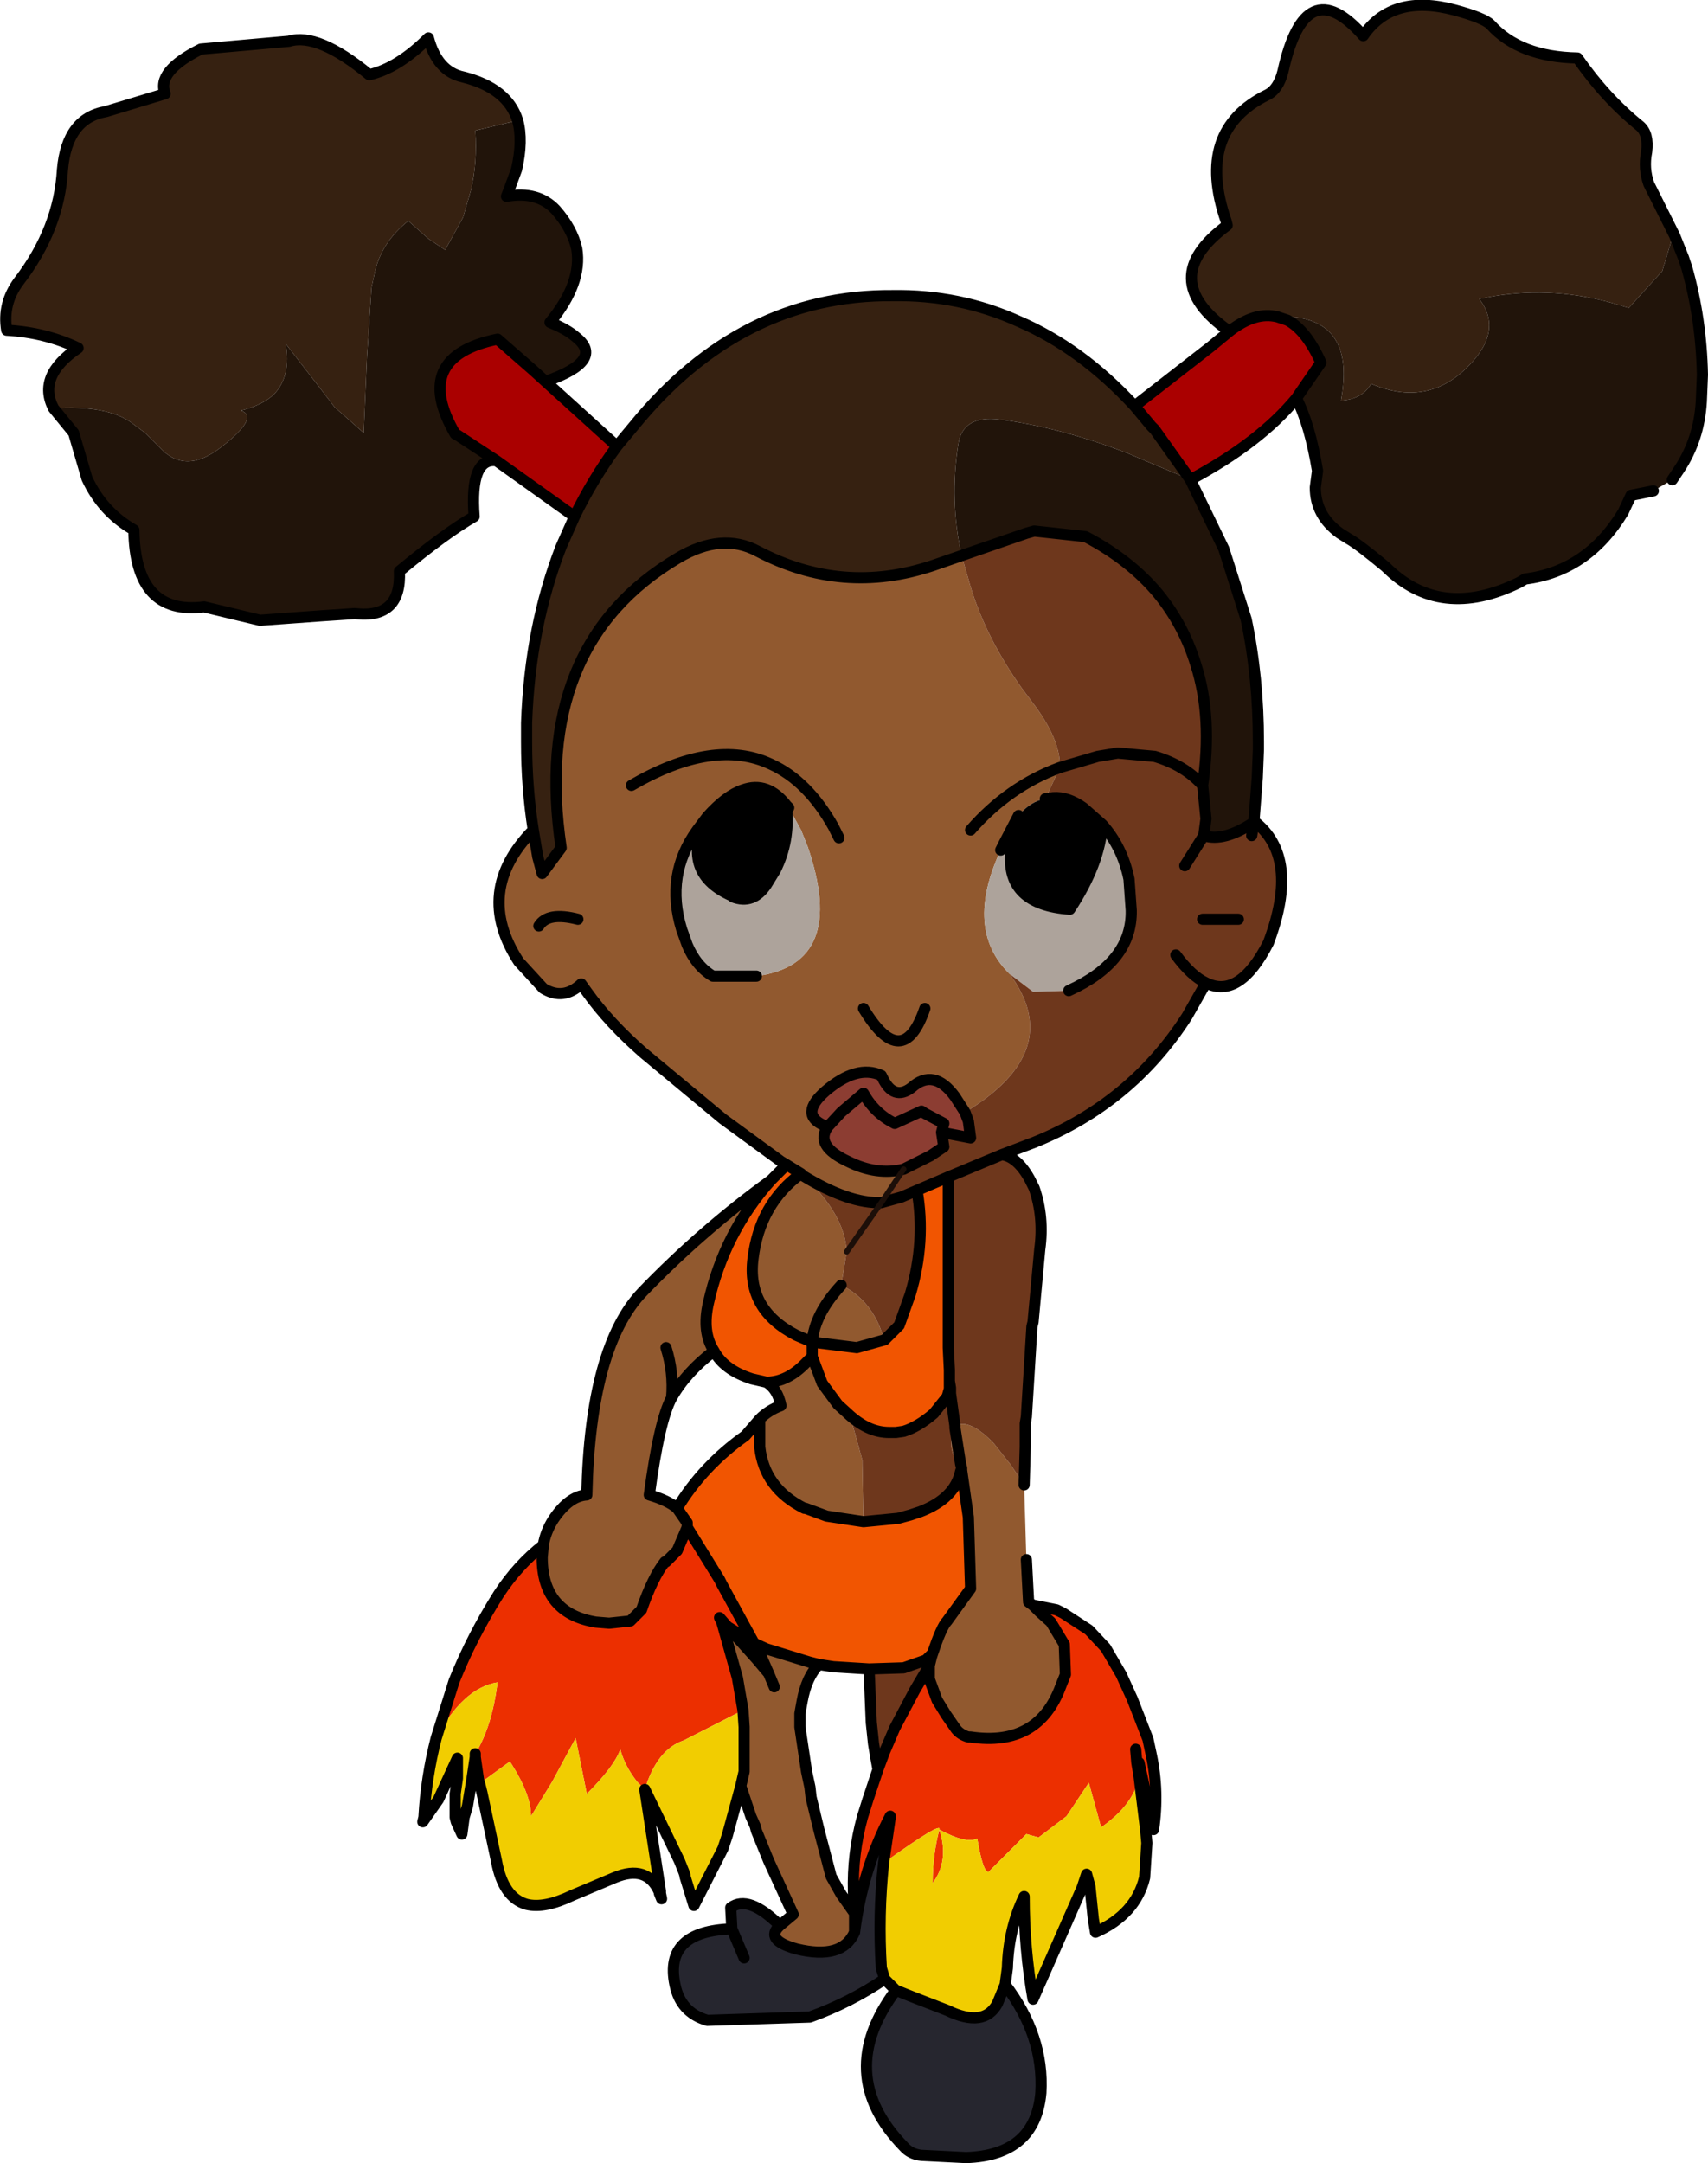<?xml version="1.0" encoding="UTF-8" standalone="no"?>
<svg xmlns:xlink="http://www.w3.org/1999/xlink" height="96.95px" width="76.55px" xmlns="http://www.w3.org/2000/svg">
  <g transform="matrix(1.0, 0.0, 0.0, 1.0, 20.3, 8.4)">
    <path d="M-17.9 9.9 Q-18.65 8.45 -16.8 7.2 -18.25 6.5 -20.0 6.4 -20.2 5.2 -19.45 4.2 -17.65 1.85 -17.5 -0.8 -17.3 -3.1 -15.55 -3.4 L-12.9 -4.2 Q-13.3 -5.2 -11.3 -6.2 L-7.35 -6.55 Q-6.05 -6.95 -3.75 -5.05 -2.45 -5.35 -1.1 -6.7 -0.7 -5.2 0.45 -4.95 2.45 -4.45 2.9 -3.0 L1.0 -2.55 Q1.1 -1.1 0.8 0.15 L0.45 1.35 -0.35 2.8 -1.1 2.3 -2.0 1.5 Q-3.2 2.45 -3.5 3.8 L-3.65 4.5 -3.85 7.55 -4.0 11.0 -5.3 9.85 -6.3 8.55 -7.5 7.0 Q-7.25 8.45 -8.0 9.25 -8.5 9.75 -9.5 10.0 -8.65 10.3 -10.4 11.65 -12.0 12.9 -13.15 11.65 L-13.25 11.55 -13.8 11.0 -14.4 10.55 Q-15.5 9.75 -17.9 9.9 M7.35 11.6 L8.1 10.7 Q12.9 4.8 19.7 4.85 22.7 4.8 25.35 6.0 28.15 7.2 30.55 9.8 L31.3 10.7 31.45 10.85 33.05 13.1 30.2 11.9 Q27.2 10.75 24.5 10.4 22.85 10.2 22.65 11.5 22.25 14.05 22.8 16.5 L21.5 16.95 Q17.45 18.3 13.65 16.3 12.05 15.45 10.1 16.6 3.5 20.5 4.85 29.6 L4.0 30.75 3.8 30.0 3.6 28.8 Q3.3 26.9 3.3 24.85 L3.3 24.0 Q3.45 19.7 4.85 16.1 L5.45 14.75 Q6.25 13.1 7.35 11.6 M34.8 6.45 Q31.45 4.1 34.7 1.7 L34.65 1.5 Q33.25 -2.55 36.5 -4.15 37.0 -4.4 37.2 -5.2 38.2 -9.75 40.8 -6.8 42.1 -8.7 44.9 -7.95 46.2 -7.6 46.5 -7.3 47.8 -5.85 50.4 -5.8 51.65 -4.0 53.2 -2.75 53.6 -2.4 53.5 -1.6 53.35 -0.85 53.6 -0.15 L54.55 1.75 54.65 2.25 54.2 3.75 52.7 5.4 51.85 5.15 51.45 5.05 Q48.7 4.4 46.0 5.0 47.0 6.3 45.75 7.75 43.85 9.95 41.15 8.8 40.75 9.5 39.8 9.55 40.45 6.05 37.6 5.8 L36.95 5.8 Q35.95 5.55 34.8 6.45" fill="#362111" fill-rule="evenodd" stroke="none"/>
    <path d="M25.6 58.15 L25.7 61.5 25.8 63.4 26.0 63.55 26.3 63.85 26.8 64.3 27.4 65.3 27.45 66.65 27.25 67.15 Q26.25 69.9 23.2 69.45 L23.1 69.45 Q22.75 69.35 22.55 69.1 L22.1 68.45 21.7 67.8 21.35 66.85 21.35 66.25 21.45 65.85 21.5 65.7 21.45 65.85 21.35 66.25 21.2 66.0 21.5 65.7 Q21.9 64.5 22.15 64.25 L23.2 62.8 23.1 59.6 22.8 57.5 22.8 57.4 Q22.05 56.5 22.5 55.6 L22.5 55.5 Q23.15 55.15 24.25 56.3 L25.0 57.25 25.6 58.15 M14.65 77.9 L15.25 77.4 14.15 75.0 13.6 73.65 13.55 73.45 13.35 73.0 12.9 71.65 13.05 71.0 13.05 69.0 13.0 68.25 12.75 66.8 12.05 64.3 12.3 64.5 13.6 65.95 14.15 66.6 13.8 65.8 13.5 65.25 14.05 65.5 16.0 66.1 16.4 66.2 Q15.85 66.75 15.65 67.85 L15.55 68.4 15.55 69.0 15.85 71.0 16.0 71.7 16.05 72.15 16.4 73.6 16.95 75.7 17.4 76.5 18.0 77.35 18.0 78.2 Q17.45 79.45 15.4 78.95 13.95 78.55 14.65 77.9 M4.05 60.85 Q4.15 60.25 4.5 59.7 5.2 58.65 6.0 58.6 6.15 51.95 8.5 49.5 11.15 46.75 14.25 44.5 12.15 46.85 11.45 50.0 11.15 51.3 11.7 52.15 10.45 53.1 9.8 54.25 9.25 55.25 8.8 58.6 9.65 58.85 10.05 59.2 L10.5 59.85 10.5 60.05 10.05 61.1 9.55 61.6 9.5 61.6 Q8.95 62.3 8.45 63.75 L7.95 64.25 7.0 64.35 6.4 64.3 Q4.0 63.9 4.0 61.4 L4.05 60.85 M14.95 43.8 L14.7 43.65 12.1 41.75 8.55 38.8 Q7.0 37.45 6.0 36.05 L5.75 35.7 Q4.95 36.45 4.05 35.9 L2.95 34.7 Q0.9 31.55 3.6 28.8 L3.8 30.0 4.0 30.75 4.85 29.6 Q3.5 20.5 10.1 16.6 12.05 15.45 13.65 16.3 17.45 18.3 21.5 16.95 L22.8 16.5 23.2 17.9 Q23.9 20.2 25.5 22.45 L25.95 23.05 Q27.25 24.75 27.2 26.0 L26.55 27.4 Q25.9 27.5 25.35 28.15 L24.7 29.4 24.55 29.7 24.7 29.4 25.35 28.15 25.1 29.0 25.0 29.8 24.55 29.7 Q22.9 33.25 24.95 35.25 27.5 38.7 22.95 41.45 L22.5 40.75 Q21.55 39.45 20.55 40.35 19.75 40.95 19.25 39.9 L19.2 39.8 Q18.1 39.3 16.7 40.5 15.5 41.55 16.65 42.05 L16.8 42.1 Q16.2 42.95 17.7 43.65 19.0 44.3 20.2 44.0 L19.2 45.5 Q17.75 45.55 15.7 44.3 17.55 46.0 17.65 47.7 L17.4 49.2 Q16.2 50.5 16.1 51.75 16.2 50.5 17.4 49.2 18.55 49.75 19.1 51.0 L19.35 51.65 18.1 52.0 16.1 51.75 15.4 51.45 Q13.15 50.3 13.45 48.0 13.75 45.55 15.6 44.2 L14.95 43.8 M17.3 29.15 L17.05 28.65 Q15.9 26.6 14.25 25.85 11.7 24.65 8.0 26.8 11.7 24.65 14.25 25.85 15.9 26.6 17.05 28.65 L17.3 29.15 M13.6 35.35 Q17.7 34.8 15.9 29.55 L15.6 28.8 15.05 27.8 14.95 27.8 14.95 27.7 Q14.1 26.6 13.0 27.0 12.25 27.25 11.4 28.2 L11.25 28.4 10.95 28.8 Q9.5 30.8 10.25 33.25 L10.5 33.95 Q10.9 34.9 11.65 35.35 L13.6 35.35 M3.85 33.1 Q4.25 32.45 5.6 32.8 4.25 32.45 3.85 33.1 M14.95 27.7 L15.05 27.8 14.95 27.7 M23.2 28.8 Q24.9 26.85 27.2 26.0 24.9 26.85 23.2 28.8 M15.6 44.2 L15.7 44.3 15.6 44.2 M21.15 36.8 Q20.15 39.7 18.4 36.8 20.15 39.7 21.15 36.8 M17.8 55.05 L18.35 57.05 18.35 57.2 18.4 59.8 16.75 59.55 15.8 59.2 15.75 59.2 Q13.95 58.3 13.75 56.45 L13.75 55.2 Q14.15 54.8 14.7 54.6 14.55 53.85 14.05 53.55 15.0 53.55 15.85 52.65 L16.1 52.4 16.55 53.6 17.25 54.55 17.8 55.05 M22.5 55.6 L22.75 57.2 22.8 57.4 22.75 57.2 22.5 55.6 M9.55 52.0 Q9.9 53.1 9.8 54.25 9.9 53.1 9.55 52.0 M14.4 67.2 L14.15 66.6 14.4 67.2" fill="#91592f" fill-rule="evenodd" stroke="none"/>
    <path d="M14.25 44.5 L14.95 43.8 15.6 44.2 Q13.75 45.55 13.45 48.0 13.15 50.3 15.4 51.45 L16.1 51.75 18.1 52.0 19.35 51.65 20.0 51.0 20.5 49.6 Q21.2 47.25 20.8 44.95 L22.2 44.35 22.2 48.0 22.2 52.0 22.25 53.0 22.25 53.5 22.25 53.85 22.15 54.2 21.55 54.95 Q20.85 55.55 20.2 55.75 L19.85 55.8 19.55 55.8 Q18.65 55.8 17.8 55.05 L17.25 54.55 16.55 53.6 16.1 52.4 15.85 52.65 Q15.0 53.55 14.05 53.55 L13.4 53.4 Q12.15 53.0 11.7 52.15 11.15 51.3 11.45 50.0 12.15 46.85 14.25 44.5 M18.4 59.8 L19.95 59.65 20.5 59.5 20.95 59.35 Q22.5 58.75 22.75 57.55 L22.8 57.4 22.8 57.5 23.1 59.6 23.2 62.8 22.15 64.25 Q21.9 64.5 21.5 65.7 L21.2 66.0 20.2 66.35 18.65 66.4 17.05 66.3 16.4 66.2 16.0 66.1 14.05 65.5 13.5 65.25 12.05 62.6 11.95 62.4 10.5 60.05 10.5 59.85 10.05 59.2 Q11.2 57.3 13.1 55.95 L13.75 55.2 13.75 56.45 Q13.95 58.3 15.75 59.2 L15.8 59.2 16.75 59.55 18.4 59.8 M16.1 51.75 L16.1 52.15 16.1 52.4 16.1 52.15 16.1 51.75" fill="#f15501" fill-rule="evenodd" stroke="none"/>
    <path d="M24.75 80.55 Q26.5 82.85 26.35 85.4 26.1 88.2 23.0 88.3 L21.0 88.2 Q20.5 88.15 20.2 87.8 17.05 84.55 19.85 80.8 L20.6 81.1 22.15 81.7 Q23.8 82.5 24.4 81.4 L24.75 80.55 M19.35 80.3 Q17.8 81.35 16.0 82.0 L11.4 82.15 Q10.2 81.8 9.95 80.55 9.45 78.15 12.5 78.05 L12.45 77.1 Q13.25 76.5 14.65 77.9 13.95 78.55 15.4 78.95 17.45 79.45 18.0 78.2 18.35 75.4 19.6 73.0 L19.6 73.05 19.3 75.1 Q19.05 77.45 19.2 79.8 L19.35 80.3 M13.05 79.35 L12.5 78.05 13.05 79.35" fill="#26262f" fill-rule="evenodd" stroke="none"/>
    <path d="M26.0 63.55 L26.05 63.55 27.05 63.75 27.35 63.9 28.5 64.65 29.25 65.45 29.95 66.65 30.45 67.75 31.15 69.55 31.3 70.25 Q31.65 71.9 31.4 73.6 L30.75 70.6 30.6 70.0 30.65 70.6 30.75 71.2 Q30.55 72.45 29.05 73.5 L28.5 71.5 27.5 73.0 26.25 73.95 25.7 73.8 24.0 75.5 Q23.75 75.5 23.5 74.0 23.0 74.25 21.8 73.6 21.95 73.2 19.3 75.1 L19.6 73.05 19.6 73.0 Q18.35 75.4 18.0 78.2 L18.0 77.35 17.95 76.4 Q17.9 74.7 18.35 73.05 L18.6 72.25 19.05 70.9 19.35 70.1 19.8 69.05 20.7 67.35 21.35 66.25 21.35 66.85 21.7 67.8 22.1 68.45 22.55 69.1 Q22.75 69.35 23.1 69.45 L23.2 69.45 Q26.25 69.9 27.25 67.15 L27.45 66.65 27.4 65.3 26.8 64.3 26.3 63.85 26.0 63.55 M9.3 76.4 L9.3 76.45 9.35 76.7 9.25 76.45 9.25 76.4 9.3 76.4 M1.2 71.55 L1.15 71.4 1.0 70.35 1.0 70.2 Q1.75 69.0 2.0 67.0 0.45 67.25 -0.75 69.5 L0.05 66.95 Q0.85 64.95 2.05 63.05 2.9 61.75 4.05 60.85 L4.0 61.4 Q4.0 63.9 6.4 64.3 L7.0 64.35 7.95 64.25 8.45 63.75 Q8.95 62.3 9.5 61.6 L9.55 61.6 10.05 61.1 10.5 60.05 11.95 62.4 12.05 62.6 13.5 65.25 12.3 64.5 11.95 64.1 12.05 64.3 12.75 66.8 13.0 68.25 10.35 69.6 Q9.15 70.0 8.6 71.8 L8.25 71.45 Q7.7 70.75 7.5 70.0 7.25 70.75 6.0 72.0 L5.5 69.5 4.45 71.45 3.5 73.0 Q3.5 72.05 2.65 70.7 L2.55 70.55 1.45 71.35 1.2 71.55 M0.5 73.05 L0.4 73.8 0.15 73.25 0.5 73.05 M21.8 73.6 Q22.25 75.0 21.5 76.0 21.5 74.75 21.8 73.6" fill="#ec2f00" fill-rule="evenodd" stroke="none"/>
    <path d="M4.15 8.7 L7.35 11.6 Q6.25 13.1 5.45 14.75 L1.95 12.25 0.2 11.1 0.1 11.05 Q-1.9 7.6 2.0 6.8 L3.6 8.2 4.15 8.7 M30.55 9.8 L33.95 7.15 34.8 6.45 Q35.95 5.55 36.95 5.8 L37.4 5.95 Q38.25 6.4 38.9 7.85 L37.8 9.45 Q36.15 11.45 33.05 13.1 L31.45 10.85 31.3 10.7 30.55 9.8" fill="#aa0000" fill-rule="evenodd" stroke="none"/>
    <path d="M14.95 27.8 Q15.1 29.3 14.45 30.6 L14.05 31.25 Q13.45 32.15 12.55 31.8 L12.5 31.75 Q10.35 30.8 11.2 28.6 L11.25 28.4 11.4 28.2 Q12.25 27.25 13.0 27.0 14.1 26.6 14.95 27.7 L14.95 27.8 M25.35 28.15 Q25.9 27.5 26.55 27.4 L26.9 27.35 Q27.55 27.3 28.25 27.8 L29.1 28.55 Q29.0 30.3 27.65 32.35 24.8 32.15 25.0 29.8 L25.1 29.0 25.35 28.15" fill="#000000" fill-rule="evenodd" stroke="none"/>
    <path d="M30.75 71.2 L31.05 73.65 31.1 74.2 31.0 75.75 Q30.6 77.4 28.8 78.2 L28.7 77.6 28.55 76.15 28.4 75.6 28.2 76.2 26.0 81.2 Q25.6 78.95 25.6 76.6 24.9 78.05 24.85 79.8 L24.75 80.55 24.4 81.4 Q23.8 82.5 22.15 81.7 L20.6 81.1 19.85 80.8 19.35 80.3 19.2 79.8 Q19.05 77.45 19.3 75.1 21.95 73.2 21.8 73.6 23.0 74.25 23.5 74.0 23.75 75.5 24.0 75.5 L25.7 73.8 26.25 73.95 27.5 73.0 28.5 71.5 29.05 73.5 Q30.55 72.45 30.75 71.2 M12.9 71.65 L12.3 73.85 12.1 74.45 12.0 74.65 10.8 77.0 10.4 75.7 10.4 75.65 10.35 75.5 10.15 75.0 8.6 71.8 9.3 76.35 9.3 76.4 9.25 76.4 Q8.7 75.15 7.25 75.75 L5.35 76.55 Q4.1 77.15 3.3 76.95 2.25 76.65 1.95 75.0 L1.3 71.95 1.2 71.55 1.45 71.35 2.55 70.55 2.65 70.7 Q3.5 72.05 3.5 73.0 L4.45 71.45 5.5 69.5 6.0 72.0 Q7.25 70.75 7.5 70.0 7.7 70.75 8.25 71.45 L8.6 71.8 Q9.15 70.0 10.35 69.6 L13.0 68.25 13.05 69.0 13.05 71.0 12.9 71.65 M1.0 70.2 L1.0 70.35 0.85 71.35 0.65 72.55 0.5 73.05 0.15 73.25 0.1 73.05 0.1 72.0 0.2 71.3 0.2 70.4 -0.65 72.25 -1.35 73.25 -1.3 73.05 Q-1.2 71.25 -0.75 69.5 0.45 67.25 2.0 67.0 1.75 69.0 1.0 70.2 M21.8 73.6 Q21.5 74.75 21.5 76.0 22.25 75.0 21.8 73.6" fill="#f1cd01" fill-rule="evenodd" stroke="none"/>
    <path d="M-17.9 9.9 Q-15.5 9.75 -14.4 10.55 L-13.8 11.0 -13.25 11.55 -13.15 11.65 Q-12.0 12.9 -10.4 11.65 -8.65 10.3 -9.5 10.0 -8.5 9.75 -8.0 9.25 -7.25 8.45 -7.5 7.0 L-6.3 8.55 -5.3 9.85 -4.0 11.0 -3.85 7.55 -3.65 4.5 -3.5 3.8 Q-3.2 2.45 -2.0 1.5 L-1.1 2.3 -0.35 2.8 0.45 1.35 0.8 0.15 Q1.1 -1.1 1.0 -2.55 L2.9 -3.0 Q3.15 -2.1 2.85 -0.8 L2.5 0.15 2.4 0.4 Q3.8 0.15 4.6 1.0 5.35 1.85 5.55 2.75 5.8 4.3 4.35 6.05 5.1 6.35 5.5 6.7 6.85 7.75 4.15 8.7 L3.6 8.2 2.0 6.8 Q-1.9 7.6 0.1 11.05 L0.2 11.1 1.95 12.25 Q0.75 12.1 0.95 14.75 -0.35 15.5 -2.4 17.2 -2.3 19.35 -4.4 19.1 L-5.9 19.2 -8.65 19.4 -11.15 18.8 Q-14.25 19.2 -14.3 15.35 -15.7 14.55 -16.4 13.05 L-17.0 11.0 -17.9 9.9 M54.55 1.75 L54.75 2.15 55.15 3.15 55.3 3.6 Q55.95 5.9 56.0 8.4 L55.95 9.6 Q55.85 11.3 54.95 12.65 L54.65 13.1 53.8 13.6 52.8 13.8 52.45 14.55 Q50.85 17.2 48.05 17.55 L47.8 17.7 Q44.25 19.45 41.8 17.0 40.6 16.0 40.15 15.75 L39.75 15.5 Q38.65 14.7 38.65 13.45 L38.75 12.7 Q38.4 10.6 37.8 9.45 L38.9 7.85 Q38.25 6.4 37.4 5.95 L36.95 5.8 37.6 5.8 Q40.45 6.05 39.8 9.55 40.75 9.5 41.15 8.8 43.85 9.95 45.75 7.75 47.0 6.3 46.0 5.0 48.7 4.4 51.45 5.05 L51.85 5.15 52.7 5.4 54.2 3.75 54.65 2.25 54.55 1.75 M33.05 13.1 L34.55 16.2 35.55 19.35 Q36.1 21.95 36.1 24.85 L36.1 25.2 36.05 26.45 35.9 28.4 35.9 28.45 Q34.55 29.35 33.65 29.05 L33.75 28.3 33.6 26.8 Q34.05 23.75 33.3 21.4 32.75 19.6 31.6 18.2 30.35 16.7 28.35 15.65 L26.05 15.4 25.7 15.5 22.8 16.5 Q22.25 14.05 22.65 11.5 22.85 10.2 24.5 10.4 27.2 10.75 30.2 11.9 L33.05 13.1" fill="#21140a" fill-rule="evenodd" stroke="none"/>
    <path d="M14.95 27.8 L15.05 27.8 15.6 28.8 15.9 29.55 Q17.7 34.8 13.6 35.35 L11.65 35.35 Q10.9 34.9 10.5 33.95 L10.25 33.25 Q9.5 30.8 10.95 28.8 L11.25 28.4 11.2 28.6 Q10.35 30.8 12.5 31.75 L12.55 31.8 Q13.45 32.15 14.05 31.25 L14.45 30.6 Q15.1 29.3 14.95 27.8 M24.95 35.25 Q22.9 33.25 24.55 29.7 L25.0 29.8 Q24.8 32.15 27.65 32.35 29.0 30.3 29.1 28.55 30.0 29.55 30.3 31.0 L30.4 32.4 Q30.45 34.7 27.6 36.0 L26.0 36.05 24.95 35.25" fill="#ada39b" fill-rule="evenodd" stroke="none"/>
    <path d="M35.9 28.4 Q38.0 30.0 36.55 33.85 35.25 36.4 33.75 35.65 L32.9 37.15 Q30.4 41.05 26.05 42.8 L24.6 43.35 Q25.3 43.45 25.85 44.45 L26.05 44.85 Q26.5 46.15 26.3 47.6 L26.0 50.85 25.95 51.05 25.7 55.1 25.65 55.4 25.65 56.45 25.6 58.15 25.0 57.25 24.25 56.3 Q23.15 55.15 22.5 55.5 L22.3 54.05 22.3 53.8 22.25 53.5 22.3 53.8 22.3 54.05 22.5 55.5 22.5 55.6 Q22.05 56.5 22.8 57.4 L22.75 57.55 Q22.5 58.75 20.95 59.35 L20.5 59.5 19.95 59.65 18.4 59.8 18.35 57.2 18.35 57.05 17.8 55.05 Q18.65 55.8 19.55 55.8 L19.85 55.8 20.2 55.75 Q20.85 55.55 21.55 54.95 L22.15 54.2 22.25 53.85 22.25 53.5 22.25 53.0 22.2 52.0 22.2 48.0 22.2 44.35 20.8 44.95 20.1 45.25 19.2 45.5 20.1 45.25 20.8 44.95 Q21.2 47.25 20.5 49.6 L20.0 51.0 19.35 51.65 19.1 51.0 Q18.55 49.75 17.4 49.2 L17.65 47.7 Q17.55 46.0 15.7 44.3 17.75 45.55 19.2 45.5 L20.2 44.0 21.4 43.4 22.0 43.0 21.9 42.35 23.2 42.6 23.1 41.85 22.95 41.45 Q27.5 38.7 24.95 35.25 L26.0 36.05 27.6 36.0 Q30.45 34.7 30.4 32.4 L30.3 31.0 Q30.0 29.55 29.1 28.55 L28.25 27.8 Q27.55 27.3 26.9 27.35 L26.55 27.4 27.2 26.0 Q27.25 24.75 25.95 23.05 L25.5 22.45 Q23.9 20.2 23.2 17.9 L22.8 16.5 25.7 15.5 26.05 15.4 28.35 15.65 Q30.35 16.7 31.6 18.2 32.75 19.6 33.3 21.4 34.05 23.75 33.6 26.8 L33.75 28.3 33.65 29.05 Q34.55 29.35 35.9 28.45 L35.8 29.05 35.9 28.4 M33.6 26.8 Q32.8 25.9 31.45 25.5 L29.8 25.35 28.9 25.5 27.2 26.0 28.9 25.5 29.8 25.35 31.45 25.5 Q32.8 25.9 33.6 26.8 M24.6 43.35 L22.2 44.35 24.6 43.35 M19.2 45.5 L17.65 47.7 19.2 45.5 M35.2 32.8 L33.6 32.8 35.2 32.8 M32.4 34.4 Q33.1 35.35 33.75 35.65 33.1 35.35 32.4 34.4 M32.8 30.4 L33.65 29.05 32.8 30.4 M21.2 66.0 L21.35 66.25 20.7 67.35 19.8 69.05 19.35 70.1 19.05 70.9 18.95 70.35 18.85 69.75 18.75 68.8 18.65 66.4 20.2 66.35 21.2 66.0" fill="#6e371c" fill-rule="evenodd" stroke="none"/>
    <path d="M16.8 42.1 L16.65 42.05 Q15.5 41.55 16.7 40.5 18.1 39.3 19.2 39.8 L19.25 39.9 Q19.75 40.95 20.55 40.35 21.55 39.45 22.5 40.75 L22.95 41.45 23.1 41.85 23.2 42.6 21.9 42.35 22.0 41.95 21.15 41.5 21.0 41.4 19.8 41.95 Q18.9 41.5 18.4 40.6 L17.4 41.45 16.8 42.1 17.4 41.45 18.4 40.6 Q18.9 41.5 19.8 41.95 L21.0 41.4 21.15 41.5 22.0 41.95 21.9 42.35 22.0 43.0 21.4 43.4 20.2 44.0 Q19.0 44.3 17.7 43.65 16.2 42.95 16.8 42.1" fill="#8c3d32" fill-rule="evenodd" stroke="none"/>
    <path d="M2.9 -3.0 Q2.45 -4.45 0.45 -4.95 -0.7 -5.2 -1.1 -6.7 -2.45 -5.35 -3.75 -5.05 -6.05 -6.95 -7.35 -6.55 L-11.3 -6.2 Q-13.3 -5.2 -12.9 -4.2 L-15.55 -3.4 Q-17.3 -3.1 -17.5 -0.8 -17.65 1.85 -19.45 4.2 -20.2 5.2 -20.0 6.4 -18.25 6.5 -16.8 7.2 -18.65 8.45 -17.9 9.9 L-17.0 11.0 -16.4 13.05 Q-15.7 14.55 -14.3 15.35 -14.25 19.2 -11.15 18.8 L-8.65 19.4 -5.9 19.2 -4.4 19.1 Q-2.3 19.35 -2.4 17.2 -0.35 15.5 0.95 14.75 0.75 12.1 1.95 12.25 L5.45 14.75 Q6.25 13.1 7.35 11.6 L8.1 10.7 Q12.9 4.8 19.7 4.85 22.7 4.8 25.35 6.0 28.15 7.2 30.55 9.8 L33.95 7.15 34.8 6.45 Q31.45 4.1 34.7 1.7 L34.65 1.5 Q33.25 -2.55 36.5 -4.15 37.0 -4.4 37.2 -5.2 38.2 -9.75 40.8 -6.8 42.1 -8.7 44.9 -7.95 46.2 -7.6 46.5 -7.3 47.8 -5.85 50.4 -5.8 51.65 -4.0 53.2 -2.75 53.6 -2.4 53.5 -1.6 53.35 -0.85 53.6 -0.15 L54.55 1.75 54.75 2.15 55.15 3.15 55.3 3.6 Q55.95 5.9 56.0 8.4 L55.95 9.6 Q55.85 11.3 54.95 12.65 L54.65 13.1 M2.9 -3.0 Q3.15 -2.1 2.85 -0.8 L2.5 0.15 2.4 0.4 Q3.8 0.15 4.6 1.0 5.35 1.85 5.55 2.75 5.8 4.3 4.35 6.05 5.1 6.35 5.5 6.7 6.85 7.75 4.15 8.7 L7.35 11.6 M53.8 13.6 L52.8 13.8 52.45 14.55 Q50.85 17.2 48.05 17.55 L47.8 17.7 Q44.25 19.45 41.8 17.0 40.6 16.0 40.15 15.75 L39.75 15.5 Q38.65 14.7 38.65 13.45 L38.75 12.7 Q38.4 10.6 37.8 9.45 36.15 11.45 33.05 13.1 L34.55 16.2 35.55 19.35 Q36.1 21.95 36.1 24.85 L36.1 25.2 36.05 26.45 35.9 28.4 Q38.0 30.0 36.55 33.85 35.25 36.4 33.75 35.65 L32.9 37.15 Q30.4 41.05 26.05 42.8 L24.6 43.35 Q25.3 43.45 25.85 44.45 L26.05 44.85 Q26.5 46.15 26.3 47.6 L26.0 50.85 25.95 51.05 25.7 55.1 25.65 55.4 25.65 56.45 25.6 58.15 M25.7 61.5 L25.8 63.4 26.0 63.55 26.05 63.55 27.05 63.75 27.35 63.9 28.5 64.65 29.25 65.45 29.95 66.65 30.45 67.75 31.15 69.55 31.3 70.25 Q31.65 71.9 31.4 73.6 L30.75 70.6 M30.6 70.0 L30.65 70.6 30.75 71.2 31.05 73.65 31.1 74.2 31.0 75.75 Q30.6 77.4 28.8 78.2 L28.7 77.6 28.55 76.15 28.4 75.6 28.2 76.2 26.0 81.2 Q25.6 78.95 25.6 76.6 24.9 78.05 24.85 79.8 L24.75 80.55 Q26.5 82.85 26.35 85.4 26.1 88.2 23.0 88.3 L21.0 88.2 Q20.5 88.15 20.2 87.8 17.05 84.55 19.85 80.8 L19.35 80.3 Q17.8 81.35 16.0 82.0 L11.4 82.15 Q10.2 81.8 9.95 80.55 9.45 78.15 12.5 78.05 L12.45 77.1 Q13.25 76.5 14.65 77.9 L15.25 77.4 14.15 75.0 13.6 73.65 13.55 73.45 13.35 73.0 12.9 71.65 12.3 73.85 12.1 74.45 12.0 74.65 10.8 77.0 10.4 75.7 10.4 75.65 10.35 75.5 10.15 75.0 8.6 71.8 9.3 76.35 9.3 76.4 9.3 76.45 9.35 76.7 9.25 76.45 9.25 76.4 Q8.7 75.15 7.25 75.75 L5.35 76.55 Q4.1 77.15 3.3 76.95 2.25 76.65 1.95 75.0 L1.3 71.95 1.2 71.55 1.15 71.4 1.0 70.35 1.0 70.2 1.0 70.35 0.85 71.35 0.65 72.55 0.5 73.05 0.4 73.8 0.15 73.25 0.1 73.05 0.1 72.0 0.2 71.3 0.2 70.4 -0.65 72.25 -1.35 73.25 -1.3 73.05 Q-1.2 71.25 -0.75 69.5 L0.05 66.95 Q0.85 64.95 2.05 63.05 2.9 61.75 4.05 60.85 4.15 60.25 4.5 59.7 5.2 58.65 6.0 58.6 6.15 51.95 8.5 49.5 11.15 46.75 14.25 44.5 L14.95 43.8 14.7 43.65 12.1 41.75 8.55 38.8 Q7.0 37.45 6.0 36.05 L5.75 35.7 Q4.95 36.45 4.05 35.9 L2.95 34.7 Q0.9 31.55 3.6 28.8 3.3 26.9 3.3 24.85 L3.3 24.0 Q3.45 19.7 4.85 16.1 L5.45 14.75 M36.95 5.8 L37.4 5.95 Q38.25 6.4 38.9 7.85 L37.8 9.45 M30.55 9.8 L31.3 10.7 31.45 10.85 33.05 13.1 M36.95 5.8 Q35.95 5.55 34.8 6.45 M22.8 16.5 L25.7 15.5 26.05 15.4 28.35 15.65 Q30.35 16.7 31.6 18.2 32.75 19.6 33.3 21.4 34.05 23.75 33.6 26.8 L33.75 28.3 33.65 29.05 Q34.55 29.35 35.9 28.45 L35.9 28.4 35.9 28.45 35.8 29.05 35.9 28.4 M22.8 16.5 L21.5 16.95 Q17.45 18.3 13.65 16.3 12.05 15.45 10.1 16.6 3.5 20.5 4.85 29.6 L4.0 30.75 3.8 30.0 3.6 28.8 M27.2 26.0 L28.9 25.5 29.8 25.35 31.45 25.5 Q32.8 25.9 33.6 26.8 M4.15 8.7 L3.6 8.2 2.0 6.8 Q-1.9 7.6 0.1 11.05 L0.2 11.1 1.95 12.25 M8.0 26.8 Q11.7 24.65 14.25 25.85 15.9 26.6 17.05 28.65 L17.3 29.15 M14.95 27.8 Q15.1 29.3 14.45 30.6 L14.05 31.25 Q13.45 32.15 12.55 31.8 L12.5 31.75 Q10.35 30.8 11.2 28.6 L11.25 28.4 10.95 28.8 Q9.5 30.8 10.25 33.25 L10.5 33.95 Q10.9 34.9 11.65 35.35 L13.6 35.35 M14.95 27.8 L14.95 27.7 Q14.1 26.6 13.0 27.0 12.25 27.25 11.4 28.2 L11.25 28.4 M15.05 27.8 L14.95 27.7 M5.6 32.8 Q4.25 32.45 3.85 33.1 M22.95 41.45 L22.5 40.75 Q21.55 39.45 20.55 40.35 19.75 40.95 19.25 39.9 L19.2 39.8 Q18.1 39.3 16.7 40.5 15.5 41.55 16.65 42.05 L16.8 42.1 17.4 41.45 18.4 40.6 Q18.9 41.5 19.8 41.95 L21.0 41.4 21.15 41.5 22.0 41.95 21.9 42.35 23.2 42.6 23.1 41.85 22.95 41.45 M24.55 29.7 L24.7 29.4 25.35 28.15 25.1 29.0 25.0 29.8 Q24.8 32.15 27.65 32.35 29.0 30.3 29.1 28.55 30.0 29.55 30.3 31.0 L30.4 32.4 Q30.45 34.7 27.6 36.0 M27.2 26.0 Q24.9 26.85 23.2 28.8 M19.2 45.5 L20.1 45.25 20.8 44.95 22.2 44.35 24.6 43.35 M19.2 45.5 Q17.75 45.55 15.7 44.3 L15.6 44.2 Q13.75 45.55 13.45 48.0 13.15 50.3 15.4 51.45 L16.1 51.75 Q16.2 50.5 17.4 49.2 M20.2 44.0 Q19.0 44.3 17.7 43.65 16.2 42.95 16.8 42.1 M14.95 43.8 L15.6 44.2 M33.65 29.05 L32.8 30.4 M33.75 35.65 Q33.1 35.35 32.4 34.4 M33.6 32.8 L35.2 32.8 M26.55 27.4 L26.9 27.35 Q27.55 27.3 28.25 27.8 L29.1 28.55 M21.9 42.35 L22.0 43.0 21.4 43.4 20.2 44.0 M22.2 44.35 L22.2 48.0 22.2 52.0 22.25 53.0 22.25 53.5 22.3 53.8 22.3 54.05 22.5 55.5 22.5 55.6 22.75 57.2 22.8 57.4 22.8 57.5 23.1 59.6 23.2 62.8 22.15 64.25 Q21.9 64.5 21.5 65.7 L21.45 65.85 21.35 66.25 21.35 66.85 21.7 67.8 22.1 68.45 22.55 69.1 Q22.75 69.35 23.1 69.45 L23.2 69.45 Q26.25 69.9 27.25 67.15 L27.45 66.65 27.4 65.3 26.8 64.3 26.3 63.85 26.0 63.55 M18.4 36.8 Q20.15 39.7 21.15 36.8 M22.25 53.5 L22.25 53.85 22.15 54.2 21.55 54.95 Q20.85 55.55 20.2 55.75 L19.85 55.8 19.55 55.8 Q18.65 55.8 17.8 55.05 L17.25 54.55 16.55 53.6 16.1 52.4 15.85 52.65 Q15.0 53.55 14.05 53.55 14.55 53.85 14.7 54.6 14.15 54.8 13.75 55.2 L13.75 56.45 Q13.95 58.3 15.75 59.2 L15.8 59.2 16.75 59.55 18.4 59.8 19.95 59.65 20.5 59.5 20.95 59.35 Q22.5 58.75 22.75 57.55 L22.8 57.4 M21.5 65.7 L21.2 66.0 20.2 66.35 18.65 66.4 18.75 68.8 18.85 69.75 18.95 70.35 19.05 70.9 18.6 72.25 18.35 73.05 Q17.9 74.7 17.95 76.4 L18.0 77.35 18.0 78.2 Q18.35 75.4 19.6 73.0 M21.35 66.25 L20.7 67.35 19.8 69.05 19.35 70.1 19.05 70.9 M19.6 73.05 L19.3 75.1 Q19.05 77.45 19.2 79.8 L19.35 80.3 M16.1 51.75 L18.1 52.0 19.35 51.65 20.0 51.0 20.5 49.6 Q21.2 47.25 20.8 44.95 M16.1 52.4 L16.1 52.15 16.1 51.75 M11.7 52.15 Q11.15 51.3 11.45 50.0 12.15 46.85 14.25 44.5 M14.05 53.55 L13.4 53.4 Q12.15 53.0 11.7 52.15 10.45 53.1 9.8 54.25 9.25 55.25 8.8 58.6 9.65 58.85 10.05 59.2 11.2 57.3 13.1 55.95 L13.75 55.2 M10.5 60.05 L10.5 59.85 10.05 59.2 M9.8 54.25 Q9.9 53.1 9.55 52.0 M10.5 60.05 L10.05 61.1 9.55 61.6 9.5 61.6 Q8.95 62.3 8.45 63.75 L7.95 64.25 7.0 64.35 6.4 64.3 Q4.0 63.9 4.0 61.4 L4.05 60.85 M13.0 68.25 L12.75 66.8 12.05 64.3 11.95 64.1 12.3 64.5 13.5 65.25 12.05 62.6 11.95 62.4 10.5 60.05 M16.4 66.2 L16.0 66.1 14.05 65.5 13.5 65.25 13.8 65.8 14.15 66.6 14.4 67.2 M16.4 66.2 L17.05 66.3 18.65 66.4 M18.0 77.35 L17.4 76.5 16.95 75.7 16.4 73.6 16.05 72.15 16.0 71.7 15.85 71.0 15.55 69.0 15.55 68.4 15.65 67.85 Q15.85 66.75 16.4 66.2 M12.05 64.3 L12.3 64.5 13.6 65.95 14.15 66.6 M13.0 68.25 L13.05 69.0 13.05 71.0 12.9 71.65 M18.0 78.2 Q17.45 79.45 15.4 78.95 13.95 78.55 14.65 77.9 M12.5 78.05 L13.05 79.35 M24.75 80.55 L24.4 81.4 Q23.8 82.5 22.15 81.7 L20.6 81.1 19.85 80.8" fill="none" stroke="#000000" stroke-linecap="round" stroke-linejoin="round" stroke-width="0.5"/>
    <path d="M20.2 44.0 L19.2 45.5 17.65 47.7" fill="none" stroke="#1c0f09" stroke-linecap="round" stroke-linejoin="round" stroke-width="0.25"/>
  </g>
</svg>
